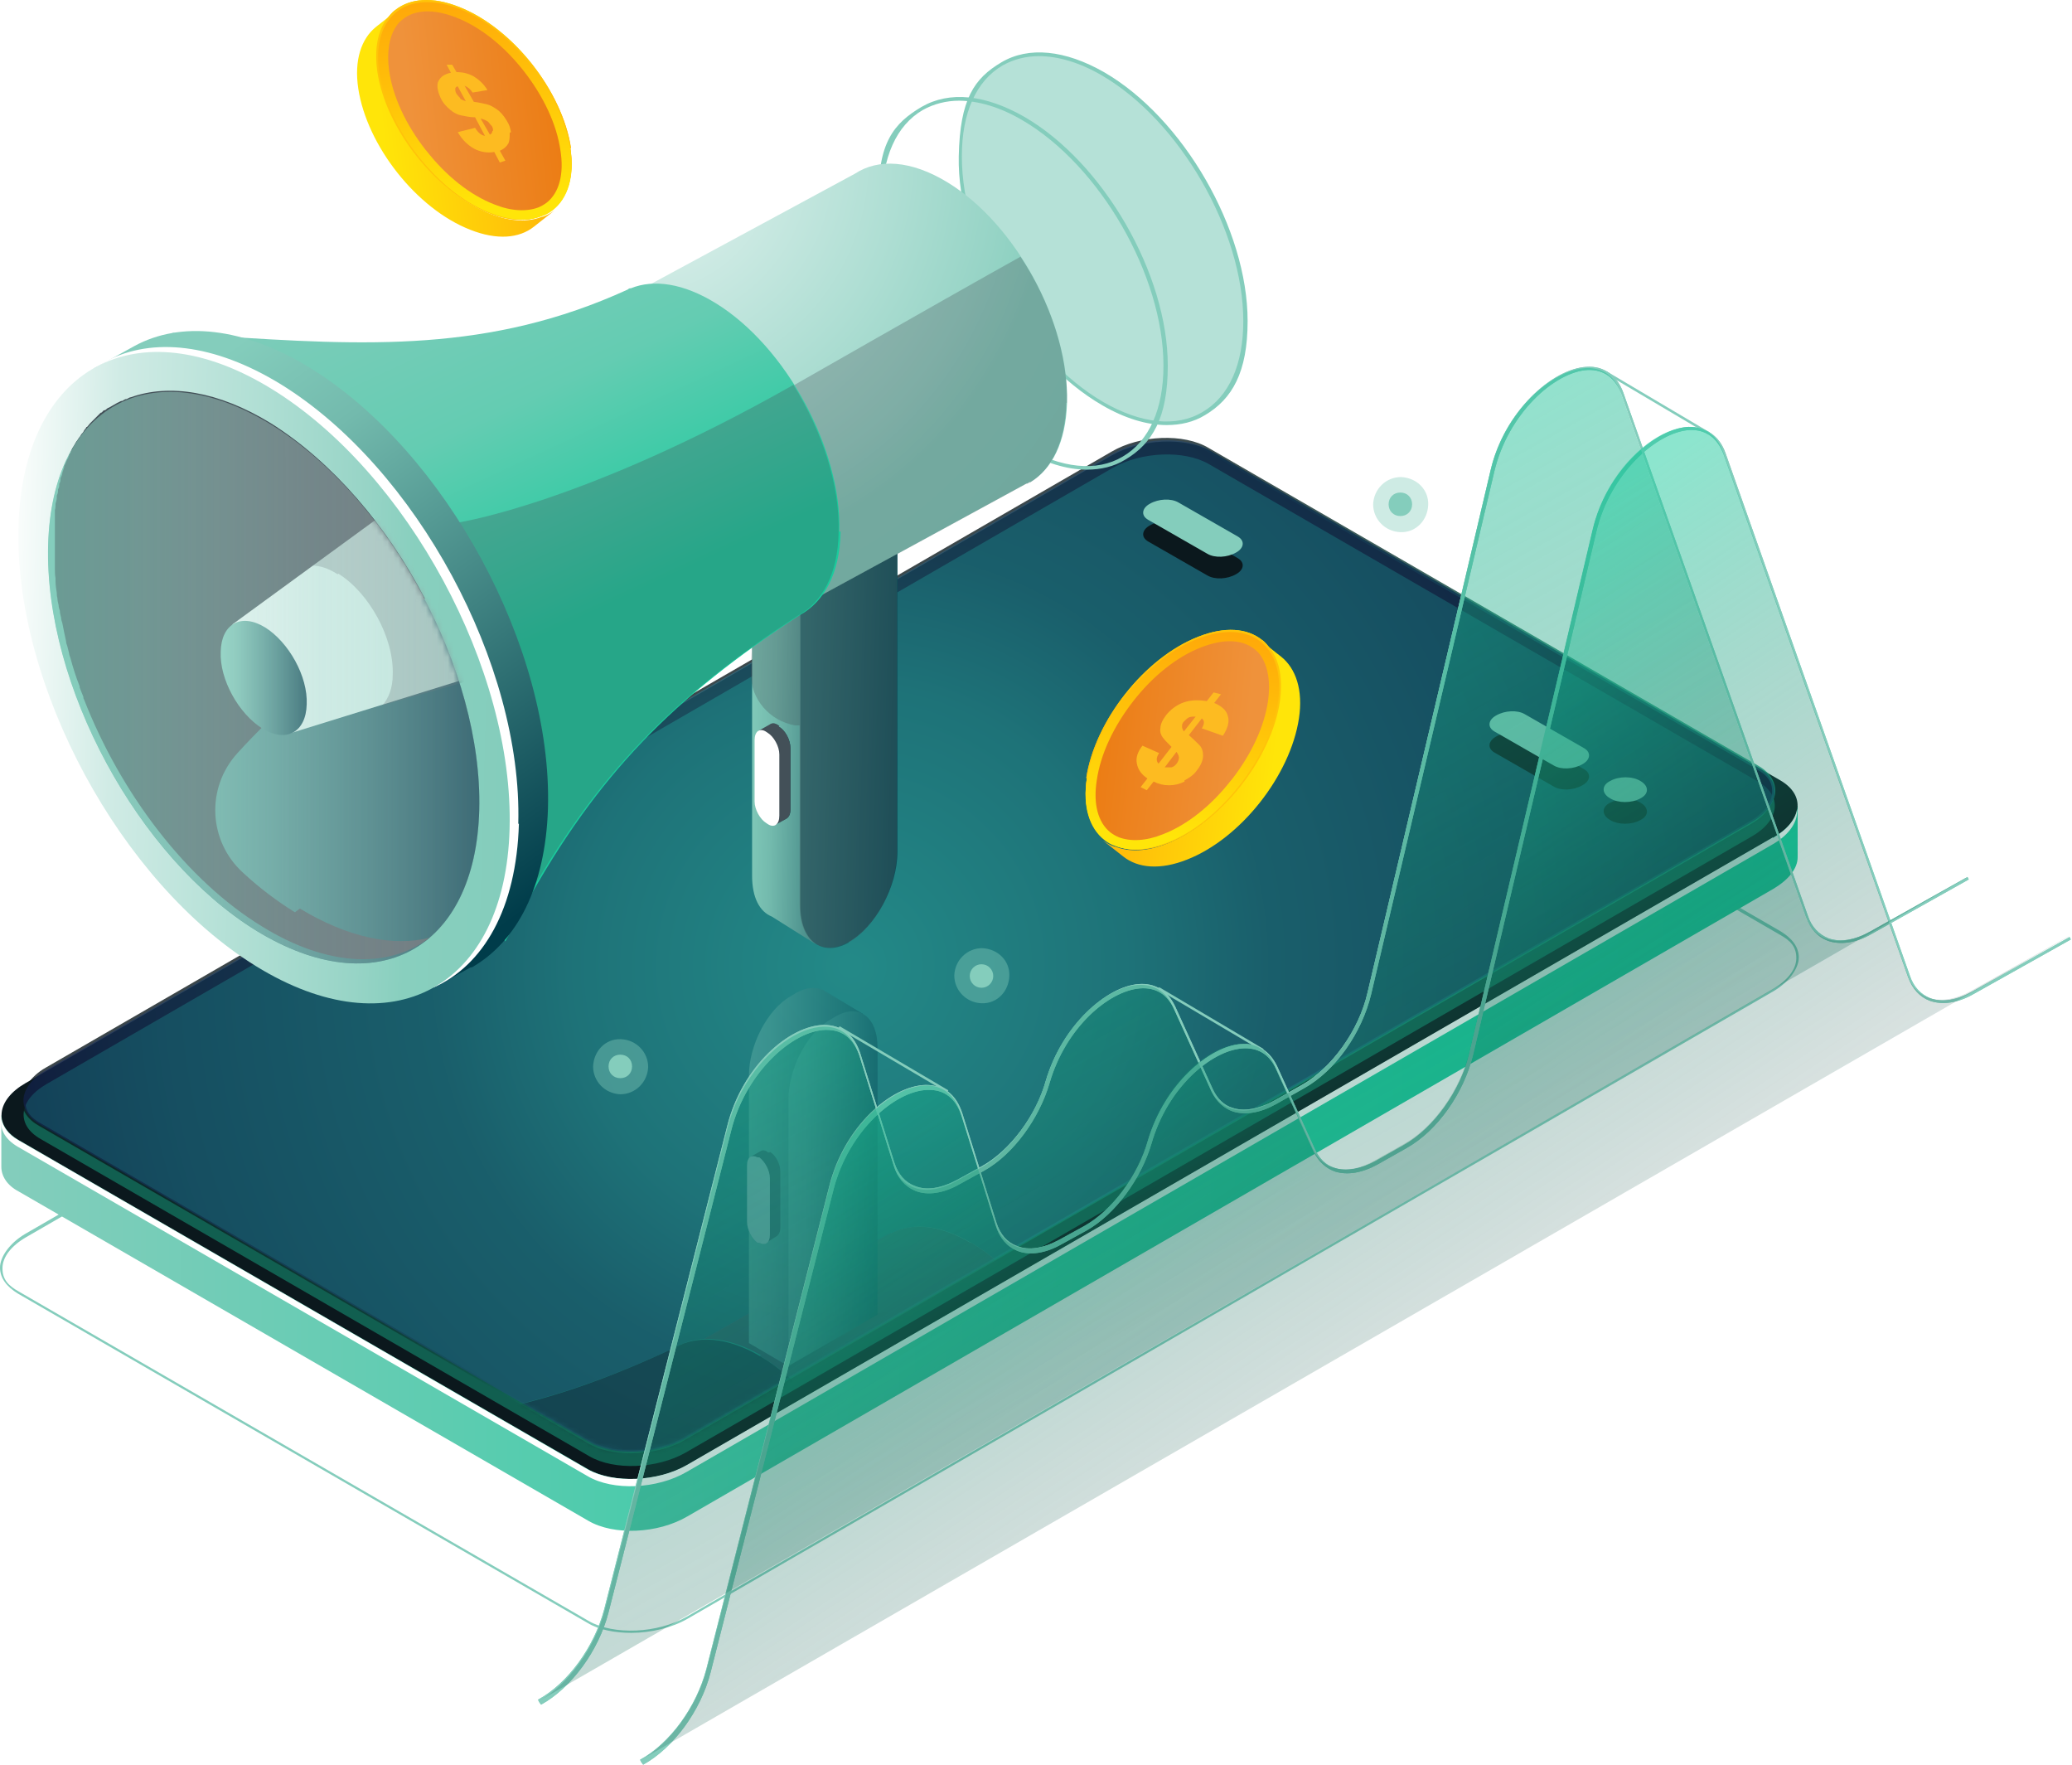 <svg width="377" height="321" viewBox="0 0 377 321" fill="none" xmlns="http://www.w3.org/2000/svg">
<path d="M114.799 297.015C111.873 297.015 108.947 296.452 106.921 295.213L3.264 235.306C1.238 234.068 0 232.491 0 230.577C0 228.663 1.688 226.185 4.502 224.496L202.137 110.314C207.539 107.161 215.642 106.823 220.369 109.525L324.026 169.432C326.052 170.671 327.29 172.247 327.29 174.161C327.29 176.076 325.602 178.553 322.788 180.242L125.154 294.425C122.227 296.114 118.401 297.015 114.912 297.015H114.799ZM107.146 294.875C111.648 297.465 119.639 297.127 124.928 294.087L322.563 179.904C325.264 178.328 326.84 176.301 326.84 174.274C326.84 172.247 325.827 171.121 323.801 169.995L220.144 110.088C215.642 107.498 207.651 107.836 202.362 110.877L4.727 225.059C2.026 226.636 0.45 228.663 0.45 230.69C0.45 232.717 1.463 233.843 3.489 234.969L107.146 294.875Z" fill="#84CDBC"/>
<path d="M326.97 146.573L312.113 149.162L220.274 96.125C215.659 93.422 207.668 93.76 202.266 96.913L26.578 198.371L0.242 202.876V212.222C0.242 213.911 1.255 215.6 3.394 216.726L107.05 276.633C111.665 279.335 119.656 278.997 125.058 275.844L322.693 161.662C325.506 159.973 327.082 157.946 327.082 155.919V146.573H326.97Z" fill="url(#paint0_linear_3521_75457)"/>
<path d="M107.064 267.286L3.407 207.38C-1.208 204.677 -0.645 200.06 4.645 197.02L202.28 82.837C207.569 79.797 215.673 79.459 220.287 82.049L323.944 141.956C328.559 144.658 327.996 149.275 322.706 152.315L125.072 266.498C119.782 269.538 111.678 269.876 107.064 267.286Z" fill="#0B181D"/>
<path d="M322.581 152.315L124.946 266.498C119.657 269.538 111.553 269.876 106.939 267.286L3.282 207.379C1.481 206.366 0.468 204.902 0.243 203.438C-0.095 205.352 0.918 207.267 3.282 208.618L106.939 268.525C111.553 271.227 119.544 270.889 124.946 267.736L322.581 153.554C325.732 151.752 327.195 149.275 326.97 147.135C326.745 148.937 325.282 150.851 322.581 152.427V152.315Z" fill="white"/>
<path opacity="0.4" d="M107.282 264.919L7.339 207.152C2.837 204.562 3.4 200.058 8.577 197.13L202.497 85.087C207.675 82.159 215.44 81.821 219.942 84.411L319.885 142.178C324.387 144.768 323.824 149.272 318.647 152.2L124.727 264.243C119.549 267.171 111.784 267.509 107.282 264.919Z" fill="#1ACB9D"/>
<path style="mix-blend-mode:lighten" opacity="0.8" d="M114.797 264.356C111.871 264.356 109.17 263.793 107.032 262.554L7.089 204.787C5.063 203.661 3.938 201.972 3.938 200.17C3.938 198.368 5.513 195.778 8.327 194.202L202.247 82.159C207.425 79.118 215.415 78.781 219.917 81.483L319.86 139.25C321.886 140.376 323.012 142.065 323.012 143.867C323.012 145.669 321.436 148.259 318.622 149.835L124.702 261.878C121.888 263.567 118.174 264.356 114.685 264.356H114.797ZM107.369 262.104C111.759 264.581 119.412 264.356 124.477 261.428L318.397 149.385C320.986 147.921 322.449 145.894 322.449 143.98C322.449 142.065 321.436 140.939 319.635 139.926L219.692 82.159C215.303 79.681 207.65 79.907 202.585 82.834L8.665 194.878C6.076 196.341 4.613 198.368 4.613 200.283C4.613 202.197 5.626 203.323 7.426 204.337L107.369 262.104Z" fill="url(#paint1_linear_3521_75457)"/>
<path style="mix-blend-mode:lighten" opacity="0.5" d="M107.258 262.327L7.315 204.56C2.814 201.97 3.376 197.466 8.553 194.538L202.474 82.495C207.651 79.567 215.417 79.229 219.919 81.819L319.862 139.586C324.364 142.176 323.801 146.68 318.624 149.608L124.703 261.651C119.526 264.579 111.76 264.917 107.258 262.327Z" fill="url(#paint2_radial_3521_75457)"/>
<path d="M298.478 149.16C296.902 150.061 294.426 150.061 292.963 149.16C291.387 148.26 291.387 146.796 292.963 146.007C294.539 145.219 297.015 145.107 298.478 146.007C300.054 146.908 300.054 148.372 298.478 149.16Z" fill="#0B181D"/>
<path d="M277.427 133.734L288.232 139.928C289.583 140.716 289.357 142.067 287.894 142.856C286.319 143.756 284.068 143.869 282.717 143.081L271.912 136.887C270.562 136.099 270.787 134.748 272.25 133.96C273.826 133.059 276.077 132.946 277.427 133.734Z" fill="#0B181D"/>
<path d="M298.478 145.218C296.902 146.118 294.426 146.118 292.963 145.218C291.387 144.317 291.387 142.853 292.963 142.065C294.539 141.164 297.015 141.164 298.478 142.065C300.054 142.965 300.054 144.429 298.478 145.218Z" fill="#84CDBC"/>
<path d="M277.427 129.904L288.232 136.098C289.583 136.886 289.357 138.237 287.894 139.025C286.319 139.926 284.068 140.039 282.717 139.251L271.912 133.057C270.562 132.269 270.787 130.918 272.25 130.13C273.826 129.229 276.077 129.116 277.427 129.904Z" fill="#84CDBC"/>
<path d="M214.412 95.338L225.216 101.531C226.567 102.319 226.342 103.671 224.879 104.459C223.303 105.36 221.052 105.472 219.701 104.684L208.897 98.491C207.546 97.702 207.771 96.351 209.234 95.563C210.81 94.662 213.061 94.549 214.412 95.338Z" fill="#0B181D"/>
<path d="M214.412 91.398L225.216 97.592C226.567 98.38 226.342 99.731 224.879 100.519C223.303 101.42 221.052 101.533 219.701 100.745L208.897 94.551C207.546 93.763 207.771 92.412 209.234 91.623C210.81 90.723 213.061 90.61 214.412 91.398Z" fill="#84CDBC"/>
<g opacity="0.3">
<mask id="mask0_3521_75457" style="mask-type:luminance" maskUnits="userSpaceOnUse" x="4" y="80" width="319" height="185">
<path d="M107.258 262.327L7.315 204.56C2.814 201.97 3.376 197.466 8.553 194.538L202.474 82.495C207.651 79.567 215.417 79.229 219.919 81.819L319.862 139.586C324.364 142.176 323.801 146.68 318.624 149.608L124.703 261.651C119.526 264.579 111.76 264.917 107.258 262.327Z" fill="white"/>
</mask>
<g mask="url(#mask0_3521_75457)">
<path d="M176.587 225.954C188.067 232.71 197.295 248.926 197.183 262.213C197.183 269.307 194.482 274.149 190.205 276.064L153.514 297.008L123.914 245.998L161.73 224.49C161.843 224.49 162.068 224.377 162.18 224.265H162.406C166.12 222.351 171.184 222.801 176.699 226.067L176.587 225.954Z" fill="url(#paint3_radial_3521_75457)"/>
<path d="M176.574 225.954C183.327 229.895 189.405 237.327 193.119 245.322C187.604 248.363 176.349 254.443 154.965 266.042C149.563 268.97 144.723 271.785 140.334 274.487L123.789 245.998L161.605 224.49C161.718 224.49 161.943 224.377 162.055 224.265H162.281C165.995 222.351 171.059 222.801 176.574 226.067V225.954Z" fill="#435058"/>
<path d="M138.295 246.671C150.225 253.653 159.792 270.544 159.679 284.394C159.679 290.7 157.653 295.205 154.277 297.682C154.164 297.682 153.939 297.907 153.827 298.02C132.78 311.87 122.876 330 110.946 352.183L107.569 358.489L51.07 257.932L57.936 258.27C82.921 259.621 100.479 255.567 123.101 244.982C127.04 242.73 132.443 243.068 138.52 246.559H138.295V246.671Z" fill="url(#paint4_linear_3521_75457)"/>
<path d="M57.701 258.381C82.687 259.732 100.245 255.678 122.867 245.093C126.806 242.841 132.321 243.179 138.286 246.67C145.151 250.724 151.229 257.931 155.056 266.038C119.941 285.069 106.21 301.059 106.21 301.059L75.034 292.951L65.017 283.267L50.836 257.931L57.701 258.268V258.381Z" fill="#0B181D"/>
<path d="M73.695 263.564C96.542 276.964 114.887 309.395 114.775 335.857C114.775 349.032 110.048 358.379 102.507 362.658L95.642 366.486L97.33 364.685C90.577 366.261 82.249 364.685 73.245 359.505C50.397 346.105 32.052 313.674 32.165 287.212C32.165 276.852 35.203 268.857 40.043 263.789H38.13C38.13 263.902 44.432 260.411 44.432 260.411H44.657C52.198 256.132 62.44 256.92 73.695 263.564Z" fill="url(#paint5_linear_3521_75457)"/>
<path d="M68.851 266.375C91.698 279.775 110.043 312.206 109.931 338.668C109.931 351.73 105.316 360.852 97.888 365.243L96.875 365.806C96.537 366.031 96.087 366.144 95.75 366.369L97.213 364.793C90.46 366.369 82.131 364.793 73.127 359.613C50.28 346.213 31.935 313.782 32.047 287.32C32.047 276.96 35.086 268.965 39.926 263.898H38.125C45.778 258.83 56.695 259.168 68.738 266.262L68.851 266.375Z" fill="white"/>
<path d="M67.39 267.166C44.543 253.766 25.86 264.351 25.635 290.926C25.41 317.388 43.868 349.819 66.715 363.219C89.562 376.619 108.245 366.034 108.47 339.459C108.695 312.997 90.237 280.566 67.39 267.166Z" fill="url(#paint6_linear_3521_75457)"/>
<path d="M67.383 273.022C47.35 261.311 30.918 270.544 30.805 293.854C30.693 317.163 46.787 345.54 66.821 357.251C86.854 368.962 103.286 359.729 103.399 336.419C103.511 313.11 87.417 284.733 67.383 273.022Z" fill="url(#paint7_radial_3521_75457)"/>
<path d="M156.975 184.398L149.659 180.006H149.434C148.196 179.443 146.62 179.668 144.932 180.569L143.806 181.245C139.642 183.61 136.266 190.141 136.266 195.658V244.304L143.581 248.583L144.932 238.336L151.797 234.395V185.524L157.2 184.51H156.975V184.398Z" fill="url(#paint8_linear_3521_75457)"/>
<path d="M159.668 239.124L143.461 248.47V199.937C143.461 194.419 146.837 187.888 151.002 185.523L152.127 184.848C156.291 182.483 159.668 184.96 159.668 190.59V239.124Z" fill="url(#paint9_linear_3521_75457)"/>
<path d="M140.067 209.623H139.729C139.279 209.173 138.717 209.173 138.379 209.398L136.578 210.411L137.816 210.637V221.109C137.816 222.46 138.717 224.149 139.729 224.712L139.392 226.064L141.193 224.938C141.643 224.712 141.98 224.149 141.98 223.361V213.114C141.98 211.65 141.08 210.074 140.067 209.511V209.623Z" fill="#435058"/>
<path d="M138.173 226.063H137.835C136.822 225.275 135.922 223.698 135.922 222.234V211.987C135.922 210.523 136.71 209.96 137.835 210.523H138.173C139.186 211.312 140.086 212.888 140.086 214.352V224.599C140.086 226.063 139.298 226.626 138.173 226.063Z" fill="white"/>
<path d="M103.072 337.207C102.397 360.516 85.853 369.525 65.931 357.363C46.01 345.202 30.479 316.375 31.154 292.952C31.829 269.643 48.374 260.635 68.295 272.796C88.216 284.957 103.748 313.785 103.072 337.207Z" fill="#84CDBC"/>
</g>
</g>
<path opacity="0.6" d="M226.669 58.403C226.669 74.956 215.077 81.713 200.671 73.38C186.264 65.047 174.672 44.891 174.672 28.337C174.672 11.784 186.264 5.028 200.671 13.361C215.077 21.694 226.669 41.85 226.669 58.403Z" fill="#84CDBC"/>
<path d="M212.261 77.32C208.659 77.32 204.607 76.081 200.556 73.716C186.149 65.384 174.107 45.115 174.444 28.449C174.656 18.012 177.258 14.261 182.21 11.333C187.162 8.405 193.803 9.081 200.893 13.134C215.299 21.467 227.004 41.736 227.004 58.402C227.004 67.725 224.191 72.591 219.239 75.518C217.213 76.757 214.849 77.32 212.261 77.32ZM189.076 10.207C186.712 10.207 184.461 10.77 182.435 11.896C177.596 14.711 175.007 20.566 175.007 28.449C175.007 44.889 186.6 64.933 200.781 73.153C207.646 77.095 214.061 77.77 218.788 74.955C223.628 72.14 226.217 66.284 226.217 58.402C226.217 41.962 214.624 21.918 200.443 13.697C196.391 11.333 192.452 10.207 188.963 10.207H189.076Z" fill="#84CDBC"/>
<path d="M197.734 85.429C194.133 85.429 190.081 84.191 186.029 81.826C171.623 73.493 160.481 53.224 159.918 36.558C159.56 25.939 162.732 22.37 167.684 19.442C172.749 16.514 179.276 17.19 186.367 21.244C200.773 29.577 212.478 49.846 212.478 66.511C212.478 76.012 209.664 80.7 204.712 83.628C202.686 84.866 200.323 85.429 197.734 85.429ZM174.549 18.316C172.186 18.316 169.935 18.879 167.909 20.005C163.069 22.82 160.481 28.676 160.481 36.558C160.481 52.999 172.073 73.043 186.254 81.263C193.12 85.204 199.535 85.88 204.262 83.065C209.102 80.249 211.69 74.394 211.69 66.511C211.69 50.071 200.098 30.027 185.917 21.807C181.865 19.442 177.926 18.316 174.437 18.316H174.549Z" fill="#84CDBC"/>
<path d="M154.401 149.503V141.958L163.293 97.028L154.514 91.623L136.844 101.42V159.299C136.844 163.241 138.194 165.831 140.445 166.731L148.324 171.686L149.337 167.97L150.687 161.214C152.938 157.836 154.401 153.556 154.401 149.615V149.503Z" fill="url(#paint10_linear_3521_75457)"/>
<path d="M154.404 171.462C149.564 174.165 145.625 171.124 145.625 164.706V106.826L163.295 97.029V154.909C163.295 161.327 159.243 168.647 154.404 171.349V171.462Z" fill="url(#paint11_linear_3521_75457)"/>
<path d="M141.795 132.049L141.458 131.824C140.895 131.486 140.445 131.486 139.995 131.824L137.969 132.95L139.319 133.175V144.548C139.319 146.125 140.332 147.814 141.458 148.489L141.008 150.066L143.033 148.94C143.484 148.715 143.821 148.152 143.821 147.251V136.103C143.821 134.526 142.808 132.725 141.683 132.161L141.795 132.049Z" fill="url(#paint12_linear_3521_75457)"/>
<path d="M141.795 132.049L141.458 131.824C140.895 131.486 140.445 131.486 139.995 131.824L137.969 132.95L139.319 133.175V144.548C139.319 146.125 140.332 147.814 141.458 148.489L141.008 150.066L143.033 148.94C143.484 148.715 143.821 148.152 143.821 147.251V136.103C143.821 134.526 142.808 132.725 141.683 132.161L141.795 132.049Z" fill="#435058"/>
<path d="M139.773 149.951L139.435 149.725C138.31 149.05 137.297 147.248 137.297 145.784V134.636C137.297 133.06 138.197 132.384 139.323 133.06L139.66 133.285C140.786 133.961 141.799 135.762 141.799 137.226V148.374C141.799 149.951 140.898 150.626 139.773 149.951Z" fill="white"/>
<path opacity="0.3" d="M154.392 171.46C159.232 168.757 163.171 161.438 163.171 155.02V99.955L154.73 101.757L146.514 106.261L144.825 104.122L137.285 106.937L136.609 122.251V122.589C136.609 127.206 140.098 131.147 144.6 131.935H145.501V164.704C145.501 171.122 149.44 174.05 154.279 171.347H154.392V171.46Z" fill="#435058"/>
<path d="M194.14 73.27C194.59 58.743 184.799 40.727 172.418 33.182C165.778 29.128 159.813 28.79 155.536 31.605L114.906 53.564L145.069 110.655L186.825 87.909C186.937 87.909 187.162 87.909 187.275 87.683H187.5C191.439 85.319 193.915 80.364 194.14 73.382V73.27Z" fill="url(#paint13_radial_3521_75457)"/>
<path opacity="0.3" d="M194.12 73.27C194.346 64.6 191.082 54.803 185.679 46.695C179.602 50.074 167.447 56.943 144.374 70.117C138.634 73.383 133.119 76.311 128.055 78.788L144.937 110.768L186.692 88.022C186.805 88.022 187.03 88.022 187.142 87.797H187.368C191.307 85.432 193.783 80.477 194.008 73.496V73.27H194.12Z" fill="#435058"/>
<path d="M152.267 95.903C151.817 110.43 141.462 116.06 129.082 108.403C116.702 100.746 107.022 82.841 107.36 68.315C107.698 53.789 118.165 48.158 130.545 55.816C142.925 63.473 152.604 81.377 152.267 95.903Z" fill="url(#paint14_radial_3521_75457)"/>
<path d="M152.718 96.804C153.168 81.714 143.038 63.022 130.208 55.139C124.355 51.536 118.953 50.748 114.789 52.437C114.564 52.437 114.451 52.437 114.226 52.662C89.128 64.148 66.618 62.909 39.156 61.107L31.391 60.544L91.942 171.236L95.543 164.705C108.711 140.833 122.667 126.757 145.514 111.893C149.904 109.528 152.83 104.348 152.943 96.691H152.718V96.804Z" fill="url(#paint15_linear_3521_75457)"/>
<path opacity="0.3" d="M95.188 164.816C108.356 140.944 122.312 126.868 145.159 112.004C149.548 109.639 152.475 104.459 152.587 96.802C152.812 88.132 149.548 78.335 144.371 70.002C106.442 91.51 83.595 95.001 83.595 95.001L73.016 128.557L76.279 143.421L91.474 171.235L95.075 164.704L95.188 164.816Z" fill="#435058"/>
<path d="M99.704 146.911C100.491 117.972 81.133 82.163 56.485 66.961C44.217 59.416 32.85 58.403 24.521 62.907L16.981 67.074L19.569 66.623C14.167 72.028 10.791 80.586 10.453 91.96C9.665 120.899 29.023 156.708 53.671 171.91C63.35 177.878 72.467 179.793 79.895 178.103L78.657 179.793L85.635 175.964H85.86C94.076 171.234 99.253 161.325 99.704 147.024V146.911Z" fill="url(#paint16_linear_3521_75457)"/>
<path d="M94.301 149.842C95.089 120.902 75.731 85.093 51.083 69.891C38.928 62.459 27.785 61.333 19.457 65.612L18.331 66.288C17.881 66.513 17.543 66.739 17.206 67.076L19.569 66.626C14.167 72.031 10.791 80.589 10.453 91.962C9.665 120.902 29.023 156.711 53.671 171.913C63.35 177.881 72.467 179.795 79.895 178.106L78.77 179.683C87.999 175.629 93.964 165.269 94.414 149.842H94.301Z" fill="white"/>
<path d="M92.722 150.744C91.935 179.684 71.226 190.945 46.578 175.743C21.93 160.541 2.571 124.732 3.359 95.793C4.147 66.853 24.856 55.592 49.504 70.794C74.152 85.996 93.51 121.804 92.722 150.744Z" fill="url(#paint17_linear_3521_75457)"/>
<path d="M87.2 147.364C86.525 172.813 68.404 182.61 46.683 169.322C25.073 156.035 8.079 124.618 8.754 99.168C9.429 73.719 27.549 63.923 49.271 77.21C70.88 90.498 87.875 121.915 87.2 147.364Z" fill="url(#paint18_linear_3521_75457)"/>
<path d="M53.661 165.943C50.397 163.916 47.246 161.551 44.207 158.736C37.904 152.993 37.454 143.309 43.194 137.003C49.947 129.571 60.751 119.549 77.296 108.852C70.43 95.677 60.414 83.966 49.272 76.984C39.705 71.128 30.814 69.777 23.836 72.254C23.61 72.254 23.273 72.48 23.048 72.592H22.935C22.71 72.592 22.485 72.817 22.26 72.93H22.147C21.922 72.93 21.697 73.155 21.36 73.268C20.797 73.606 20.347 73.831 19.784 74.169C19.559 74.169 19.334 74.507 19.109 74.619H18.996C18.771 74.619 18.658 74.957 18.433 75.07H18.321C18.096 75.295 17.871 75.52 17.758 75.633C17.308 76.083 16.858 76.534 16.407 76.984C16.182 77.209 16.07 77.434 15.845 77.66H15.732C15.62 77.997 15.395 78.11 15.282 78.335C15.282 78.335 15.282 78.335 15.169 78.56C15.057 78.786 14.832 78.898 14.719 79.124C14.719 79.124 14.719 79.124 14.607 79.349C14.382 79.574 14.269 79.799 14.044 80.137C13.819 80.362 13.706 80.7 13.481 81.038C13.369 81.263 13.143 81.488 13.031 81.826C13.031 81.826 13.031 81.826 12.918 82.051C12.918 82.276 12.693 82.502 12.581 82.727C12.581 82.727 12.581 82.952 12.468 83.065C12.468 83.29 12.243 83.515 12.131 83.74C12.131 83.74 12.131 83.966 12.018 83.966C12.018 84.191 11.793 84.529 11.68 84.754V84.979C11.568 85.317 11.455 85.655 11.343 85.993C11.343 86.443 11.118 86.668 11.005 87.006V87.344C11.005 87.569 10.893 87.794 10.78 88.019V88.357C10.78 88.582 10.668 88.808 10.555 89.033V89.371C10.555 89.596 10.442 89.934 10.33 90.159V90.497C10.33 90.835 10.217 91.285 10.105 91.623C10.105 92.073 10.105 92.411 9.992 92.749V103.446C9.992 104.009 9.992 104.572 10.105 105.136V105.699C10.105 106.374 10.217 107.162 10.33 107.838C10.33 108.176 10.33 108.401 10.442 108.739C10.442 109.189 10.555 109.64 10.668 110.09C10.668 110.428 10.78 110.766 10.893 111.104C10.893 111.554 11.005 111.892 11.118 112.342C11.118 112.68 11.23 113.018 11.343 113.356C11.455 113.919 11.568 114.482 11.68 115.045C11.793 115.608 11.905 116.058 12.018 116.621C12.018 116.959 12.131 117.184 12.243 117.522C12.356 117.973 12.468 118.423 12.581 118.873C12.581 119.099 12.693 119.324 12.806 119.662C13.256 121.351 13.819 123.153 14.494 124.842V125.067C14.719 125.63 14.944 126.193 15.169 126.756C15.169 126.869 15.169 127.094 15.282 127.206C21.922 144.21 33.852 160.087 47.696 168.533C59.739 175.965 70.768 176.19 78.196 170.56C71.556 172.249 63.34 170.56 54.561 165.267L53.661 165.943Z" fill="#435058"/>
<mask id="mask1_3521_75457" style="mask-type:luminance" maskUnits="userSpaceOnUse" x="8" y="71" width="80" height="105">
<path d="M87.223 147.364C86.548 172.813 68.428 182.61 46.706 169.322C25.097 156.035 8.102 124.618 8.777 99.168C9.453 73.719 27.573 63.923 49.295 77.21C70.904 90.498 87.899 121.915 87.223 147.364Z" fill="white"/>
</mask>
<g mask="url(#mask1_3521_75457)">
<path d="M42.281 113.579L101.369 70.451L116.338 113.692L52.748 133.398L42.281 113.579Z" fill="url(#paint19_linear_3521_75457)"/>
<path d="M55.803 128.104C55.69 133.171 52.089 135.198 47.7 132.495C43.423 129.793 39.934 123.599 40.159 118.532C40.271 113.465 43.873 111.438 48.262 114.14C52.539 116.843 56.028 123.036 55.803 128.104Z" fill="url(#paint20_linear_3521_75457)"/>
<g opacity="0.3">
<path d="M61.555 104.347C67.183 107.838 71.684 116.058 71.459 122.702C71.459 125.18 70.672 127.094 69.546 128.333L117.604 114.595L102.072 69.777L56.828 102.884C58.291 102.884 59.867 103.447 61.443 104.46L61.555 104.347Z" fill="#435058"/>
</g>
</g>
<path opacity="0.6" d="M87.223 147.36C86.548 172.809 68.428 182.606 46.706 169.318C25.097 156.031 8.102 124.614 8.777 99.165C9.453 73.716 27.573 63.919 49.295 77.206C70.904 90.494 87.899 121.911 87.223 147.36Z" fill="url(#paint21_linear_3521_75457)"/>
<path d="M98.116 309.625L97.891 309.175C103.293 306.247 108.133 299.603 109.933 292.734L132.33 204.789C135.032 193.979 143.585 186.547 149.888 186.434C153.039 186.434 155.403 188.123 156.528 191.614L162.718 211.433C163.394 213.572 164.632 215.036 166.432 215.712C168.571 216.613 171.272 216.162 174.198 214.586L178.7 212.108C183.765 209.293 188.492 202.987 190.293 196.569C193.331 186.322 201.435 179.453 207.175 179.002C210.214 178.777 212.465 180.241 213.815 183.056L220.681 198.145C221.469 199.834 222.707 201.073 224.282 201.523C226.308 202.199 229.009 201.749 231.71 200.285L236.888 197.357C242.29 194.317 247.242 187.448 248.818 180.579L271.215 85.539C273.691 74.841 282.47 67.072 288.66 66.734C291.811 66.508 294.287 68.31 295.413 71.576L328.952 166.615C329.627 168.642 330.978 169.994 332.666 170.669C334.805 171.458 337.506 171.007 340.319 169.431L357.989 159.521L358.215 159.972L340.544 169.881C337.618 171.57 334.805 171.908 332.554 171.12C330.753 170.444 329.402 168.98 328.614 166.841L295.075 71.801C293.95 68.761 291.811 67.184 288.885 67.297C282.807 67.635 274.366 75.292 271.89 85.764L249.493 180.804C247.805 187.898 242.965 194.767 237.338 197.92L232.161 200.848C229.347 202.424 226.646 202.875 224.395 202.199C222.707 201.636 221.356 200.397 220.456 198.596L213.59 183.506C212.352 180.804 210.214 179.565 207.4 179.79C201.773 180.241 193.894 186.885 190.968 197.019C189.055 203.55 184.328 209.969 179.15 212.897L174.648 215.374C171.722 217.063 168.796 217.513 166.545 216.613C164.632 215.824 163.281 214.248 162.606 211.996L156.416 192.177C155.403 189.024 153.377 187.335 150.451 187.335C147.524 187.335 150.338 187.335 150.226 187.335C144.26 187.448 135.819 194.992 133.118 205.352L110.721 293.297C108.92 300.279 103.968 307.035 98.453 310.076L98.116 309.625Z" fill="#84CDBC"/>
<path d="M116.686 320.546L116.461 320.096C121.863 317.168 126.703 310.524 128.504 303.655L150.901 215.71C153.602 204.899 162.155 197.467 168.458 197.355C171.722 197.355 173.973 199.044 175.099 202.535L181.289 222.353C181.964 224.493 183.202 225.957 185.003 226.632C187.141 227.533 189.842 227.083 192.769 225.506L197.271 223.029C202.335 220.214 207.062 213.908 208.863 207.489C211.902 197.242 220.005 190.373 225.745 189.923C228.784 189.697 231.035 191.161 232.386 193.977L239.251 209.066C240.039 210.755 241.277 211.994 242.853 212.444C244.878 213.12 247.58 212.669 250.281 211.205L255.458 208.278C260.86 205.237 265.812 198.368 267.388 191.499L289.785 96.46C292.261 85.762 301.04 77.992 307.23 77.654C310.381 77.654 312.858 79.231 313.983 82.496L347.522 177.536C348.198 179.563 349.548 180.914 351.236 181.59C353.375 182.378 356.076 181.928 358.89 180.351L376.56 170.442L376.785 170.892L359.115 180.802C356.189 182.491 353.375 182.829 351.124 182.04C349.323 181.365 347.973 179.901 347.185 177.761L313.645 82.722C312.52 79.681 310.381 78.105 307.455 78.217C301.378 78.555 292.936 86.212 290.46 96.685L268.063 191.724C266.375 198.819 261.536 205.688 255.908 208.841L250.731 211.768C247.917 213.345 245.216 213.795 242.965 213.12C241.277 212.557 239.926 211.318 239.026 209.516L232.16 194.427C230.922 191.724 228.784 190.486 225.97 190.711C220.343 191.161 212.465 197.805 209.538 207.94C207.625 214.471 202.898 220.889 197.721 223.817L193.219 226.295C190.293 227.984 187.366 228.434 185.115 227.533C183.202 226.745 181.851 225.168 181.176 222.916L174.986 203.098C173.973 199.832 171.835 198.143 168.796 198.256C162.831 198.368 154.39 205.8 151.689 216.273L129.291 304.218C127.491 311.2 122.539 317.956 117.024 320.996L116.686 320.546Z" fill="#84CDBC"/>
<path d="M292.401 67.591L292.172 67.978L310.869 79.041L311.098 78.654L292.401 67.591Z" fill="#84CDBC"/>
<path d="M210.917 179.571L210.688 179.959L229.675 191.194L229.904 190.806L210.917 179.571Z" fill="#84CDBC"/>
<path d="M152.768 186.671L152.539 187.059L172.322 198.718L172.55 198.33L152.768 186.671Z" fill="#84CDBC"/>
<path d="M98.116 309.625L97.891 309.175C103.293 306.247 108.133 299.603 109.933 292.734L132.33 204.789C135.032 193.979 143.585 186.547 149.888 186.434C153.039 186.434 155.403 188.123 156.528 191.614L162.718 211.433C163.394 213.572 164.632 215.036 166.432 215.712C168.571 216.613 171.272 216.162 174.198 214.586L178.7 212.108C183.765 209.293 188.492 202.987 190.293 196.569C193.331 186.322 201.435 179.453 207.175 179.002C210.214 178.777 212.465 180.241 213.815 183.056L220.681 198.145C221.469 199.834 222.707 201.073 224.282 201.523C226.308 202.199 229.009 201.749 231.71 200.285L236.888 197.357C242.29 194.317 247.242 187.448 248.818 180.579L271.215 85.539C273.691 74.841 282.47 67.072 288.66 66.734C291.811 66.508 294.287 68.31 295.413 71.576L328.952 166.615C329.627 168.642 330.978 169.994 332.666 170.669C334.805 171.458 337.506 171.007 340.319 169.431L357.989 159.521L358.215 159.972L340.544 169.881C337.618 171.57 334.805 171.908 332.554 171.12C330.753 170.444 329.402 168.98 328.614 166.841L295.075 71.801C293.95 68.761 291.811 67.184 288.885 67.297C282.807 67.635 274.366 75.292 271.89 85.764L249.493 180.804C247.805 187.898 242.965 194.767 237.338 197.92L232.161 200.848C229.347 202.424 226.646 202.875 224.395 202.199C222.707 201.636 221.356 200.397 220.456 198.596L213.59 183.506C212.352 180.804 210.214 179.565 207.4 179.79C201.773 180.241 193.894 186.885 190.968 197.019C189.055 203.55 184.328 209.969 179.15 212.897L174.648 215.374C171.722 217.063 168.796 217.513 166.545 216.613C164.632 215.824 163.281 214.248 162.606 211.996L156.416 192.177C155.403 189.024 153.377 187.335 150.451 187.335C147.524 187.335 150.338 187.335 150.226 187.335C144.26 187.448 135.819 194.992 133.118 205.352L110.721 293.297C108.92 300.279 103.968 307.035 98.453 310.076L98.116 309.625Z" fill="#84CDBC"/>
<path d="M116.686 320.546L116.461 320.096C121.863 317.168 126.703 310.524 128.504 303.655L150.901 215.71C153.602 204.899 162.155 197.467 168.458 197.355C171.722 197.355 173.973 199.044 175.099 202.535L181.289 222.353C181.964 224.493 183.202 225.957 185.003 226.632C187.141 227.533 189.842 227.083 192.769 225.506L197.271 223.029C202.335 220.214 207.062 213.908 208.863 207.489C211.902 197.242 220.005 190.373 225.745 189.923C228.784 189.697 231.035 191.161 232.386 193.977L239.251 209.066C240.039 210.755 241.277 211.994 242.853 212.444C244.878 213.12 247.58 212.669 250.281 211.205L255.458 208.278C260.86 205.237 265.812 198.368 267.388 191.499L289.785 96.46C292.261 85.762 301.04 77.992 307.23 77.654C310.381 77.654 312.858 79.231 313.983 82.496L347.522 177.536C348.198 179.563 349.548 180.914 351.236 181.59C353.375 182.378 356.076 181.928 358.89 180.351L376.56 170.442L376.785 170.892L359.115 180.802C356.189 182.491 353.375 182.829 351.124 182.04C349.323 181.365 347.973 179.901 347.185 177.761L313.645 82.722C312.52 79.681 310.381 78.105 307.455 78.217C301.378 78.555 292.936 86.212 290.46 96.685L268.063 191.724C266.375 198.819 261.536 205.688 255.908 208.841L250.731 211.768C247.917 213.345 245.216 213.795 242.965 213.12C241.277 212.557 239.926 211.318 239.026 209.516L232.16 194.427C230.922 191.724 228.784 190.486 225.97 190.711C220.343 191.161 212.465 197.805 209.538 207.94C207.625 214.471 202.898 220.889 197.721 223.817L193.219 226.295C190.293 227.984 187.366 228.434 185.115 227.533C183.202 226.745 181.851 225.168 181.176 222.916L174.986 203.098C173.973 199.832 171.835 198.143 168.796 198.256C162.831 198.368 154.39 205.8 151.689 216.273L129.291 304.218C127.491 311.2 122.539 317.956 117.024 320.996L116.686 320.546Z" fill="#84CDBC"/>
<path style="mix-blend-mode:lighten" opacity="0.5" d="M357.764 159.632L340.094 169.541C334.805 172.469 330.078 171.343 328.502 166.614L294.962 71.574C291.136 60.764 274.816 70.335 271.215 85.537L248.818 180.577C247.129 187.558 242.29 194.427 236.775 197.468L231.598 200.396C226.646 203.211 222.144 202.31 220.23 198.143L213.365 183.054C209.088 173.708 194.457 182.266 190.293 196.567C188.379 203.098 183.765 209.404 178.588 212.332L174.086 214.809C168.683 217.849 163.844 216.498 162.381 211.544L156.191 191.725C152.702 180.577 136.382 189.585 132.443 204.9L110.046 292.845C108.245 299.714 103.405 306.471 97.891 309.511L357.652 159.745H357.764V159.632Z" fill="url(#paint22_linear_3521_75457)"/>
<path style="mix-blend-mode:lighten" opacity="0.5" d="M376.335 170.333L358.665 180.243C353.375 183.17 348.648 182.044 347.072 177.315L313.533 82.275C309.706 71.465 293.387 81.037 289.785 96.238L267.388 191.278C265.7 198.26 260.86 205.129 255.345 208.169L250.168 211.097C245.216 213.912 240.714 213.011 238.801 208.845L231.935 193.755C227.659 184.409 213.027 192.967 208.863 207.268C206.95 213.799 202.335 220.105 197.158 223.033L192.656 225.51C187.254 228.551 182.414 227.199 180.951 222.245L174.761 202.426C171.272 191.278 154.952 200.286 151.013 215.601L128.616 303.546C126.815 310.415 121.976 317.172 116.461 320.212L376.222 170.446H376.335V170.333Z" fill="url(#paint23_linear_3521_75457)"/>
<path opacity="0.4" d="M173.633 177.425C173.633 180.128 175.771 182.38 178.585 182.493C181.399 182.605 183.537 180.353 183.65 177.538C183.762 174.723 181.511 172.583 178.697 172.471C175.996 172.471 173.745 174.61 173.633 177.425Z" fill="#84CDBC"/>
<path d="M178.584 179.676C179.765 179.676 180.722 178.718 180.722 177.536C180.722 176.354 179.765 175.396 178.584 175.396C177.403 175.396 176.445 176.354 176.445 177.536C176.445 178.718 177.403 179.676 178.584 179.676Z" fill="#84CDBC"/>
<path opacity="0.4" d="M249.844 91.732C249.844 94.435 251.982 96.687 254.796 96.799C257.61 96.912 259.748 94.66 259.861 91.845C259.973 89.029 257.722 86.89 254.908 86.777C252.207 86.777 249.956 88.917 249.844 91.732Z" fill="#84CDBC"/>
<path d="M252.656 91.731C252.656 92.97 253.557 93.871 254.795 93.871C256.033 93.871 256.933 92.97 256.933 91.731C256.933 90.493 256.033 89.592 254.795 89.592C253.557 89.592 252.656 90.493 252.656 91.731Z" fill="#84CDBC"/>
<path opacity="0.4" d="M107.914 193.98C107.914 196.683 110.052 198.935 112.866 199.047C115.567 199.047 117.818 196.908 117.931 194.093C117.931 191.39 115.792 189.138 112.979 189.026C110.165 188.913 108.027 191.165 107.914 193.98Z" fill="#84CDBC"/>
<path d="M110.727 193.979C110.727 195.218 111.627 196.119 112.865 196.119C114.103 196.119 115.003 195.218 115.003 193.979C115.003 192.741 114.103 191.84 112.865 191.84C111.627 191.84 110.727 192.741 110.727 193.979Z" fill="#84CDBC"/>
<path d="M202.915 154C205.504 155.013 208.655 154.901 212.369 153.437C222.048 149.608 231.165 138.122 232.628 127.763C233.19 123.709 232.628 120.443 231.052 118.304C230.602 117.628 230.039 117.065 229.364 116.502L233.078 119.43C235.779 121.569 237.13 125.51 236.342 130.69C234.766 141.05 225.762 152.536 215.971 156.365C211.131 158.279 207.079 157.941 204.378 155.802L200.664 152.874C201.339 153.324 202.015 153.775 202.802 154H202.915Z" fill="url(#paint24_linear_3521_75457)"/>
<path d="M197.642 141.502C199.217 131.142 208.221 119.656 218.013 115.828C222.852 113.913 226.904 114.251 229.605 116.391C230.281 116.841 230.731 117.517 231.294 118.192C232.869 120.445 233.432 123.71 232.869 127.651C231.294 138.011 222.29 149.497 212.611 153.326C208.896 154.789 205.633 154.902 203.156 153.889C202.369 153.551 201.693 153.213 201.018 152.763C198.317 150.623 196.966 146.682 197.754 141.502H197.642Z" fill="url(#paint25_linear_3521_75457)"/>
<g style="mix-blend-mode:overlay">
<path d="M197.642 141.502C199.217 131.142 208.221 119.656 218.013 115.828C222.852 113.913 226.904 114.251 229.605 116.391C230.281 116.841 230.731 117.517 231.294 118.192C232.869 120.445 233.432 123.71 232.869 127.651C231.294 138.011 222.29 149.497 212.611 153.326C208.896 154.789 205.633 154.902 203.156 153.889C202.369 153.551 201.693 153.213 201.018 152.763C198.317 150.623 196.966 146.682 197.754 141.502H197.642Z" fill="#FFC309"/>
</g>
<path d="M225.437 142.967C229.263 138.124 231.739 132.719 232.527 127.765C233.09 123.936 232.527 120.671 230.951 118.418C230.501 117.743 229.939 117.18 229.376 116.729C226.675 114.59 222.623 114.365 218.008 116.166C213.281 117.968 208.667 121.684 204.84 126.526C201.014 131.368 198.538 136.773 197.75 141.728C196.962 146.683 198.2 150.624 200.901 152.763C201.464 153.214 202.139 153.664 202.927 153.889C205.516 154.903 208.667 154.678 212.268 153.326C216.995 151.525 221.61 147.809 225.437 142.967Z" fill="url(#paint26_linear_3521_75457)"/>
<path d="M224.091 141.84C227.692 137.223 230.056 132.156 230.731 127.426C231.181 124.048 230.731 121.346 229.493 119.431C229.155 118.868 228.705 118.418 228.255 118.08C226.004 116.278 222.628 116.166 218.576 117.742C214.187 119.431 209.797 122.922 206.196 127.539C202.594 132.156 200.231 137.223 199.555 141.953C198.88 146.232 199.78 149.61 202.031 151.411C202.482 151.749 203.044 152.087 203.607 152.312C205.745 153.101 208.559 152.988 211.598 151.749C215.987 150.06 220.377 146.569 223.978 141.953L224.091 141.84Z" fill="url(#paint27_linear_3521_75457)"/>
<path d="M98.616 39.429C96.028 40.443 92.876 40.33 89.162 38.867C79.483 35.038 70.367 23.552 68.903 13.192C68.341 9.138 68.903 5.873 70.479 3.733C70.929 3.058 71.492 2.495 72.167 1.932L68.453 4.859C65.752 6.999 64.402 10.94 65.189 16.12C66.765 26.48 75.769 37.966 85.561 41.794C90.4 43.709 94.452 43.371 97.153 41.231L100.867 38.303C100.192 38.754 99.517 39.204 98.729 39.429H98.616Z" fill="url(#paint28_linear_3521_75457)"/>
<path d="M103.89 26.932C102.314 16.572 93.31 5.086 83.518 1.257C78.679 -0.657 74.627 -0.319 71.926 1.82C71.251 2.271 70.8 2.946 70.238 3.622C68.662 5.874 68.099 9.14 68.662 13.081C70.238 23.441 79.242 34.927 88.921 38.755C92.635 40.219 95.899 40.332 98.375 39.318C99.163 38.98 99.838 38.643 100.513 38.192C103.214 36.053 104.565 32.111 103.777 26.932H103.89Z" fill="url(#paint29_linear_3521_75457)"/>
<g style="mix-blend-mode:overlay">
<path d="M103.89 26.932C102.314 16.572 93.31 5.086 83.518 1.257C78.679 -0.657 74.627 -0.319 71.926 1.82C71.251 2.271 70.8 2.946 70.238 3.622C68.662 5.874 68.099 9.14 68.662 13.081C70.238 23.441 79.242 34.927 88.921 38.755C92.635 40.219 95.899 40.332 98.375 39.318C99.163 38.98 99.838 38.643 100.513 38.192C103.214 36.053 104.565 32.111 103.777 26.932H103.89Z" fill="#FFC309"/>
</g>
<path d="M76.095 28.396C72.268 23.554 69.792 18.149 69.004 13.194C68.441 9.366 69.004 6.1 70.58 3.848C71.03 3.172 71.593 2.609 72.156 2.159C74.857 0.019 78.908 -0.206 83.523 1.596C88.25 3.398 92.864 7.114 96.691 11.956C100.518 16.798 102.994 22.203 103.782 27.158C104.569 32.112 103.331 36.053 100.63 38.193C100.067 38.643 99.392 39.094 98.604 39.319C96.016 40.333 92.864 40.107 89.263 38.756C84.536 36.954 79.921 33.238 76.095 28.396Z" fill="url(#paint30_linear_3521_75457)"/>
<path d="M77.441 27.27C73.839 22.653 71.475 17.585 70.8 12.856C70.35 9.478 70.8 6.775 72.038 4.861C72.376 4.298 72.826 3.848 73.276 3.51C75.527 1.708 78.904 1.595 82.955 3.172C87.345 4.861 91.734 8.352 95.336 12.969C98.937 17.585 101.301 22.653 101.976 27.382C102.651 31.661 101.751 35.039 99.5 36.841C99.05 37.179 98.487 37.517 97.924 37.742C95.786 38.53 92.972 38.418 89.933 37.179C85.544 35.49 81.155 31.999 77.553 27.382L77.441 27.27Z" fill="url(#paint31_linear_3521_75457)"/>
<g filter="url(#filter0_d_3521_75457)">
<path d="M215.523 141.168C214.622 141.619 213.722 141.844 212.709 141.844C211.696 141.844 210.796 141.619 209.895 141.168L208.657 142.745L207.532 142.182L208.77 140.605C207.644 139.817 207.082 139.029 206.857 137.903C206.631 136.889 206.969 135.763 207.87 134.637L210.908 135.989C210.346 136.777 210.346 137.452 210.796 137.903L213.159 134.862C212.484 134.187 211.921 133.624 211.584 133.173C211.246 132.723 211.021 132.16 211.133 131.484C211.133 130.809 211.471 130.02 212.146 129.12C212.822 128.219 214.06 127.205 215.41 126.755C216.761 126.304 218.111 126.304 219.575 126.53L220.813 124.953L222.163 125.291L220.925 126.867C222.276 127.43 223.176 128.219 223.401 129.232C223.739 130.246 223.401 131.484 222.501 132.836L218.674 131.484C219.124 130.696 219.237 130.133 218.674 129.683L216.311 132.723C217.098 133.399 217.774 134.074 218.224 134.525C218.674 134.975 218.899 135.651 218.899 136.439C218.899 137.227 218.562 138.128 217.774 139.142C217.211 139.93 216.423 140.493 215.523 140.943V141.168ZM215.073 131.146C215.073 131.484 215.185 131.71 215.41 132.047L217.549 129.345C217.098 129.345 216.761 129.345 216.423 129.457C216.086 129.57 215.748 129.908 215.41 130.246C215.073 130.583 215.073 130.921 215.073 131.146ZM213.159 138.578C213.609 138.466 213.947 138.128 214.172 137.79C214.397 137.452 214.51 137.115 214.51 136.777C214.51 136.439 214.285 136.101 214.06 135.763L211.921 138.578C212.371 138.578 212.709 138.578 213.159 138.578Z" fill="#FDBB21"/>
</g>
<g filter="url(#filter1_d_3521_75457)">
<path d="M92.742 23.154C92.742 23.83 92.742 24.506 92.516 25.069C92.179 25.632 91.729 26.082 90.941 26.42L91.954 28.221L90.941 28.559L89.928 26.645C88.69 26.87 87.452 26.645 86.326 26.082C85.088 25.406 84.075 24.393 83.287 23.042L86.439 22.253C87.002 23.154 87.564 23.605 88.24 23.717L86.439 20.339C85.426 20.339 84.638 20.114 83.963 20.001C83.287 19.889 82.612 19.551 81.937 18.988C81.262 18.425 80.586 17.749 80.136 16.736C79.686 15.722 79.348 14.484 79.799 13.695C80.249 12.907 80.924 12.457 82.049 12.232L81.262 10.768H82.275L83.062 12.119C84.188 12.119 85.201 12.344 86.214 12.907C87.114 13.47 88.014 14.258 88.69 15.384L85.989 15.835C85.538 15.159 85.088 14.821 84.526 14.596L86.214 17.524C87.227 17.637 88.014 17.862 88.577 17.974C89.14 18.087 89.703 18.425 90.378 18.875C91.053 19.326 91.616 20.001 92.179 20.902C92.742 21.803 92.854 22.366 92.967 23.042L92.742 23.154ZM83.738 16.961C84.075 17.186 84.413 17.299 84.751 17.411L83.287 14.709C83.062 14.709 82.837 14.934 82.837 15.159C82.837 15.384 82.837 15.722 83.062 16.06C83.287 16.398 83.513 16.623 83.738 16.848V16.961ZM89.703 22.816C89.703 22.479 89.703 22.141 89.365 21.803C89.028 21.465 88.915 21.127 88.577 21.015C88.24 20.79 87.902 20.677 87.452 20.564L89.14 23.492C89.365 23.38 89.59 23.154 89.59 22.816H89.703Z" fill="#FDBB21"/>
</g>
<defs>
<filter id="filter0_d_3521_75457" x="206.789" y="124.953" width="16.741" height="18.792" filterUnits="userSpaceOnUse" color-interpolation-filters="sRGB">
<feFlood flood-opacity="0" result="BackgroundImageFix"/>
<feColorMatrix in="SourceAlpha" type="matrix" values="0 0 0 0 0 0 0 0 0 0 0 0 0 0 0 0 0 0 127 0" result="hardAlpha"/>
<feOffset dy="1"/>
<feColorMatrix type="matrix" values="0 0 0 0 0 0 0 0 0 0 0 0 0 0 0 0 0 0 0.16 0"/>
<feBlend mode="normal" in2="BackgroundImageFix" result="effect1_dropShadow_3521_75457"/>
<feBlend mode="normal" in="SourceGraphic" in2="effect1_dropShadow_3521_75457" result="shape"/>
</filter>
<filter id="filter1_d_3521_75457" x="79.586" y="10.768" width="13.381" height="18.792" filterUnits="userSpaceOnUse" color-interpolation-filters="sRGB">
<feFlood flood-opacity="0" result="BackgroundImageFix"/>
<feColorMatrix in="SourceAlpha" type="matrix" values="0 0 0 0 0 0 0 0 0 0 0 0 0 0 0 0 0 0 127 0" result="hardAlpha"/>
<feOffset dy="1"/>
<feColorMatrix type="matrix" values="0 0 0 0 0 0 0 0 0 0 0 0 0 0 0 0 0 0 0.16 0"/>
<feBlend mode="normal" in2="BackgroundImageFix" result="effect1_dropShadow_3521_75457"/>
<feBlend mode="normal" in="SourceGraphic" in2="effect1_dropShadow_3521_75457" result="shape"/>
</filter>
<linearGradient id="paint0_linear_3521_75457" x1="0.242" y1="186.435" x2="327.082" y2="186.435" gradientUnits="userSpaceOnUse">
<stop stop-color="#84CDBC"/>
<stop offset="0.2" stop-color="#65CCB3"/>
<stop offset="0.4" stop-color="#44CBA9"/>
<stop offset="0.6" stop-color="#2DCBA2"/>
<stop offset="0.8" stop-color="#1ECB9E"/>
<stop offset="1" stop-color="#1ACB9D"/>
</linearGradient>
<linearGradient id="paint1_linear_3521_75457" x1="209.113" y1="232.601" x2="117.776" y2="111.482" gradientUnits="userSpaceOnUse">
<stop stop-color="#159A7A"/>
<stop offset="0.3" stop-color="#12725D"/>
<stop offset="0.4" stop-color="#0F5146"/>
<stop offset="0.5" stop-color="#0D3834"/>
<stop offset="0.7" stop-color="#0C2627"/>
<stop offset="0.8" stop-color="#0B1B1F"/>
<stop offset="1" stop-color="#0B181D"/>
</linearGradient>
<radialGradient id="paint2_radial_3521_75457" cx="0" cy="0" r="1" gradientUnits="userSpaceOnUse" gradientTransform="translate(154.641 175.733) scale(255.709 255.841)">
<stop stop-color="#36B5BF"/>
<stop offset="0.2" stop-color="#2C87A0"/>
<stop offset="0.3" stop-color="#235F86"/>
<stop offset="0.5" stop-color="#1B3E71"/>
<stop offset="0.6" stop-color="#162560"/>
<stop offset="0.7" stop-color="#121355"/>
<stop offset="0.8" stop-color="#0F084E"/>
<stop offset="1" stop-color="#0F054C"/>
</radialGradient>
<radialGradient id="paint3_radial_3521_75457" cx="0" cy="0" r="1" gradientUnits="userSpaceOnUse" gradientTransform="translate(173.837 306.218) rotate(-59.613) scale(84.106 84.085)">
<stop stop-color="#FAFDFC"/>
<stop offset="0.2" stop-color="#D0EBE5"/>
<stop offset="0.5" stop-color="#AEDED3"/>
<stop offset="0.7" stop-color="#97D4C6"/>
<stop offset="0.8" stop-color="#88CFBE"/>
<stop offset="1" stop-color="#84CDBC"/>
</radialGradient>
<linearGradient id="paint4_linear_3521_75457" x1="141.555" y1="327.623" x2="91.168" y2="250.177" gradientUnits="userSpaceOnUse">
<stop stop-color="#7BCCB9"/>
<stop offset="0.3" stop-color="#64CCB2"/>
<stop offset="0.5" stop-color="#3ECBA7"/>
<stop offset="0.7" stop-color="#1ACB9D"/>
</linearGradient>
<linearGradient id="paint5_linear_3521_75457" x1="91.593" y1="356.474" x2="52.538" y2="259.593" gradientUnits="userSpaceOnUse">
<stop stop-color="#84CDBC"/>
<stop offset="0.2" stop-color="#73BAAD"/>
<stop offset="0.5" stop-color="#488C89"/>
<stop offset="1" stop-color="#003C4A"/>
</linearGradient>
<linearGradient id="paint6_linear_3521_75457" x1="46.233" y1="350.656" x2="88.297" y2="278.997" gradientUnits="userSpaceOnUse">
<stop stop-color="#FAFDFC"/>
<stop offset="0.2" stop-color="#D0EBE5"/>
<stop offset="0.5" stop-color="#AEDED3"/>
<stop offset="0.7" stop-color="#97D4C6"/>
<stop offset="0.8" stop-color="#88CFBE"/>
<stop offset="1" stop-color="#84CDBC"/>
</linearGradient>
<radialGradient id="paint7_radial_3521_75457" cx="0" cy="0" r="1" gradientUnits="userSpaceOnUse" gradientTransform="translate(87.417 344.977) scale(94.878 94.927)">
<stop stop-color="#BCBEFF"/>
<stop offset="0.2" stop-color="#AAADF7"/>
<stop offset="0.7" stop-color="#7B82E5"/>
<stop offset="1" stop-color="#5761D7"/>
</radialGradient>
<linearGradient id="paint8_linear_3521_75457" x1="136.153" y1="214.126" x2="156.974" y2="214.126" gradientUnits="userSpaceOnUse">
<stop stop-color="#84CDBC"/>
<stop offset="0.2" stop-color="#73BAAD"/>
<stop offset="0.5" stop-color="#488C89"/>
<stop offset="1" stop-color="#003C4A"/>
</linearGradient>
<linearGradient id="paint9_linear_3521_75457" x1="143.348" y1="216.265" x2="159.668" y2="216.265" gradientUnits="userSpaceOnUse">
<stop stop-color="#84CDBC"/>
<stop offset="0.2" stop-color="#73BAAD"/>
<stop offset="0.5" stop-color="#488C89"/>
<stop offset="1" stop-color="#003C4A"/>
</linearGradient>
<linearGradient id="paint10_linear_3521_75457" x1="135.563" y1="131.309" x2="161.889" y2="132.044" gradientUnits="userSpaceOnUse">
<stop stop-color="#84CDBC"/>
<stop offset="0.2" stop-color="#73BAAD"/>
<stop offset="0.5" stop-color="#488C89"/>
<stop offset="1" stop-color="#003C4A"/>
</linearGradient>
<linearGradient id="paint11_linear_3521_75457" x1="88.794" y1="132.932" x2="172.272" y2="135.263" gradientUnits="userSpaceOnUse">
<stop stop-color="#84CDBC"/>
<stop offset="0.2" stop-color="#73BAAD"/>
<stop offset="0.5" stop-color="#488C89"/>
<stop offset="1" stop-color="#003C4A"/>
</linearGradient>
<linearGradient id="paint12_linear_3521_75457" x1="138.081" y1="140.832" x2="143.934" y2="140.832" gradientUnits="userSpaceOnUse">
<stop stop-color="#84CDBC"/>
<stop offset="0.2" stop-color="#73BAAD"/>
<stop offset="0.5" stop-color="#488C89"/>
<stop offset="1" stop-color="#003C4A"/>
</linearGradient>
<radialGradient id="paint13_radial_3521_75457" cx="0" cy="0" r="1" gradientUnits="userSpaceOnUse" gradientTransform="translate(117.362 29.416) rotate(1.601) scale(91.952 91.999)">
<stop stop-color="#FAFDFC"/>
<stop offset="0.2" stop-color="#D0EBE5"/>
<stop offset="0.5" stop-color="#AEDED3"/>
<stop offset="0.7" stop-color="#97D4C6"/>
<stop offset="0.8" stop-color="#88CFBE"/>
<stop offset="1" stop-color="#84CDBC"/>
</radialGradient>
<radialGradient id="paint14_radial_3521_75457" cx="0" cy="0" r="1" gradientUnits="userSpaceOnUse" gradientTransform="translate(-236.49 -82.632) rotate(31.613) scale(26.34 23.712)">
<stop stop-color="#F9636B"/>
<stop offset="1" stop-color="#B6246E"/>
</radialGradient>
<linearGradient id="paint15_linear_3521_75457" x1="79.496" y1="46.607" x2="122.014" y2="138.123" gradientUnits="userSpaceOnUse">
<stop stop-color="#7BCCB9"/>
<stop offset="0.3" stop-color="#64CCB2"/>
<stop offset="0.5" stop-color="#3ECBA7"/>
<stop offset="0.7" stop-color="#1ACB9D"/>
</linearGradient>
<linearGradient id="paint16_linear_3521_75457" x1="23.846" y1="76.42" x2="91.083" y2="168.837" gradientUnits="userSpaceOnUse">
<stop stop-color="#84CDBC"/>
<stop offset="0.2" stop-color="#73BAAD"/>
<stop offset="0.5" stop-color="#488C89"/>
<stop offset="1" stop-color="#003C4A"/>
</linearGradient>
<linearGradient id="paint17_linear_3521_75457" x1="2.171" y1="122.064" x2="93.075" y2="124.602" gradientUnits="userSpaceOnUse">
<stop stop-color="#FAFDFC"/>
<stop offset="0.2" stop-color="#D0EBE5"/>
<stop offset="0.5" stop-color="#AEDED3"/>
<stop offset="0.7" stop-color="#97D4C6"/>
<stop offset="0.8" stop-color="#88CFBE"/>
<stop offset="1" stop-color="#84CDBC"/>
</linearGradient>
<linearGradient id="paint18_linear_3521_75457" x1="8.754" y1="123.266" x2="87.2" y2="123.266" gradientUnits="userSpaceOnUse">
<stop stop-color="#84CDBC"/>
<stop offset="0.2" stop-color="#73BAAD"/>
<stop offset="0.5" stop-color="#488C89"/>
<stop offset="1" stop-color="#003C4A"/>
</linearGradient>
<linearGradient id="paint19_linear_3521_75457" x1="42.281" y1="101.868" x2="116.338" y2="101.868" gradientUnits="userSpaceOnUse">
<stop stop-color="#FAFDFC"/>
<stop offset="0.2" stop-color="#D0EBE5"/>
<stop offset="0.5" stop-color="#AEDED3"/>
<stop offset="0.7" stop-color="#97D4C6"/>
<stop offset="0.8" stop-color="#88CFBE"/>
<stop offset="1" stop-color="#84CDBC"/>
</linearGradient>
<linearGradient id="paint20_linear_3521_75457" x1="40.159" y1="123.262" x2="55.803" y2="123.262" gradientUnits="userSpaceOnUse">
<stop stop-color="#84CDBC"/>
<stop offset="0.2" stop-color="#73BAAD"/>
<stop offset="0.5" stop-color="#488C89"/>
<stop offset="1" stop-color="#003C4A"/>
</linearGradient>
<linearGradient id="paint21_linear_3521_75457" x1="8.777" y1="123.262" x2="87.223" y2="123.262" gradientUnits="userSpaceOnUse">
<stop stop-color="#84CDBC"/>
<stop offset="0.2" stop-color="#97D4C6" stop-opacity="0.9"/>
<stop offset="0.6" stop-color="#CAE9E2" stop-opacity="0.6"/>
<stop offset="1" stop-color="white" stop-opacity="0.4"/>
</linearGradient>
<linearGradient id="paint22_linear_3521_75457" x1="163.681" y1="120.934" x2="290.814" y2="345.633" gradientUnits="userSpaceOnUse">
<stop stop-color="#1ACB9D"/>
<stop offset="0.4" stop-color="#137D65" stop-opacity="0.6"/>
<stop offset="0.8" stop-color="#0D3431" stop-opacity="0.2"/>
<stop offset="1" stop-color="#0B181D" stop-opacity="0"/>
</linearGradient>
<linearGradient id="paint23_linear_3521_75457" x1="188.998" y1="158.523" x2="280.242" y2="296.083" gradientUnits="userSpaceOnUse">
<stop stop-color="#1ACB9D"/>
<stop offset="0.4" stop-color="#137D65" stop-opacity="0.6"/>
<stop offset="0.8" stop-color="#0D3431" stop-opacity="0.2"/>
<stop offset="1" stop-color="#0B181D" stop-opacity="0"/>
</linearGradient>
<linearGradient id="paint24_linear_3521_75457" x1="193.803" y1="132.507" x2="232.109" y2="136.575" gradientUnits="userSpaceOnUse">
<stop stop-color="#FFA909"/>
<stop offset="1" stop-color="#FFE509"/>
</linearGradient>
<linearGradient id="paint25_linear_3521_75457" x1="190.737" y1="130.132" x2="228.654" y2="134.234" gradientUnits="userSpaceOnUse">
<stop stop-color="#FFA909"/>
<stop offset="1" stop-color="#FFE509"/>
</linearGradient>
<linearGradient id="paint26_linear_3521_75457" x1="212.083" y1="114.202" x2="208.014" y2="151.769" gradientUnits="userSpaceOnUse">
<stop stop-color="#FFA909"/>
<stop offset="1" stop-color="#FFE509"/>
</linearGradient>
<linearGradient id="paint27_linear_3521_75457" x1="193.304" y1="130.718" x2="226.984" y2="134.294" gradientUnits="userSpaceOnUse">
<stop stop-color="#EB770A"/>
<stop offset="1" stop-color="#EF923B"/>
</linearGradient>
<linearGradient id="paint28_linear_3521_75457" x1="107.728" y1="17.936" x2="69.423" y2="22.005" gradientUnits="userSpaceOnUse">
<stop stop-color="#FFA909"/>
<stop offset="1" stop-color="#FFE509"/>
</linearGradient>
<linearGradient id="paint29_linear_3521_75457" x1="110.794" y1="15.562" x2="72.878" y2="19.663" gradientUnits="userSpaceOnUse">
<stop stop-color="#FFA909"/>
<stop offset="1" stop-color="#FFE509"/>
</linearGradient>
<linearGradient id="paint30_linear_3521_75457" x1="89.449" y1="-0.368" x2="93.518" y2="37.199" gradientUnits="userSpaceOnUse">
<stop stop-color="#FFA909"/>
<stop offset="1" stop-color="#FFE509"/>
</linearGradient>
<linearGradient id="paint31_linear_3521_75457" x1="108.228" y1="16.148" x2="74.547" y2="19.723" gradientUnits="userSpaceOnUse">
<stop stop-color="#EB770A"/>
<stop offset="1" stop-color="#EF923B"/>
</linearGradient>
</defs>
</svg>
